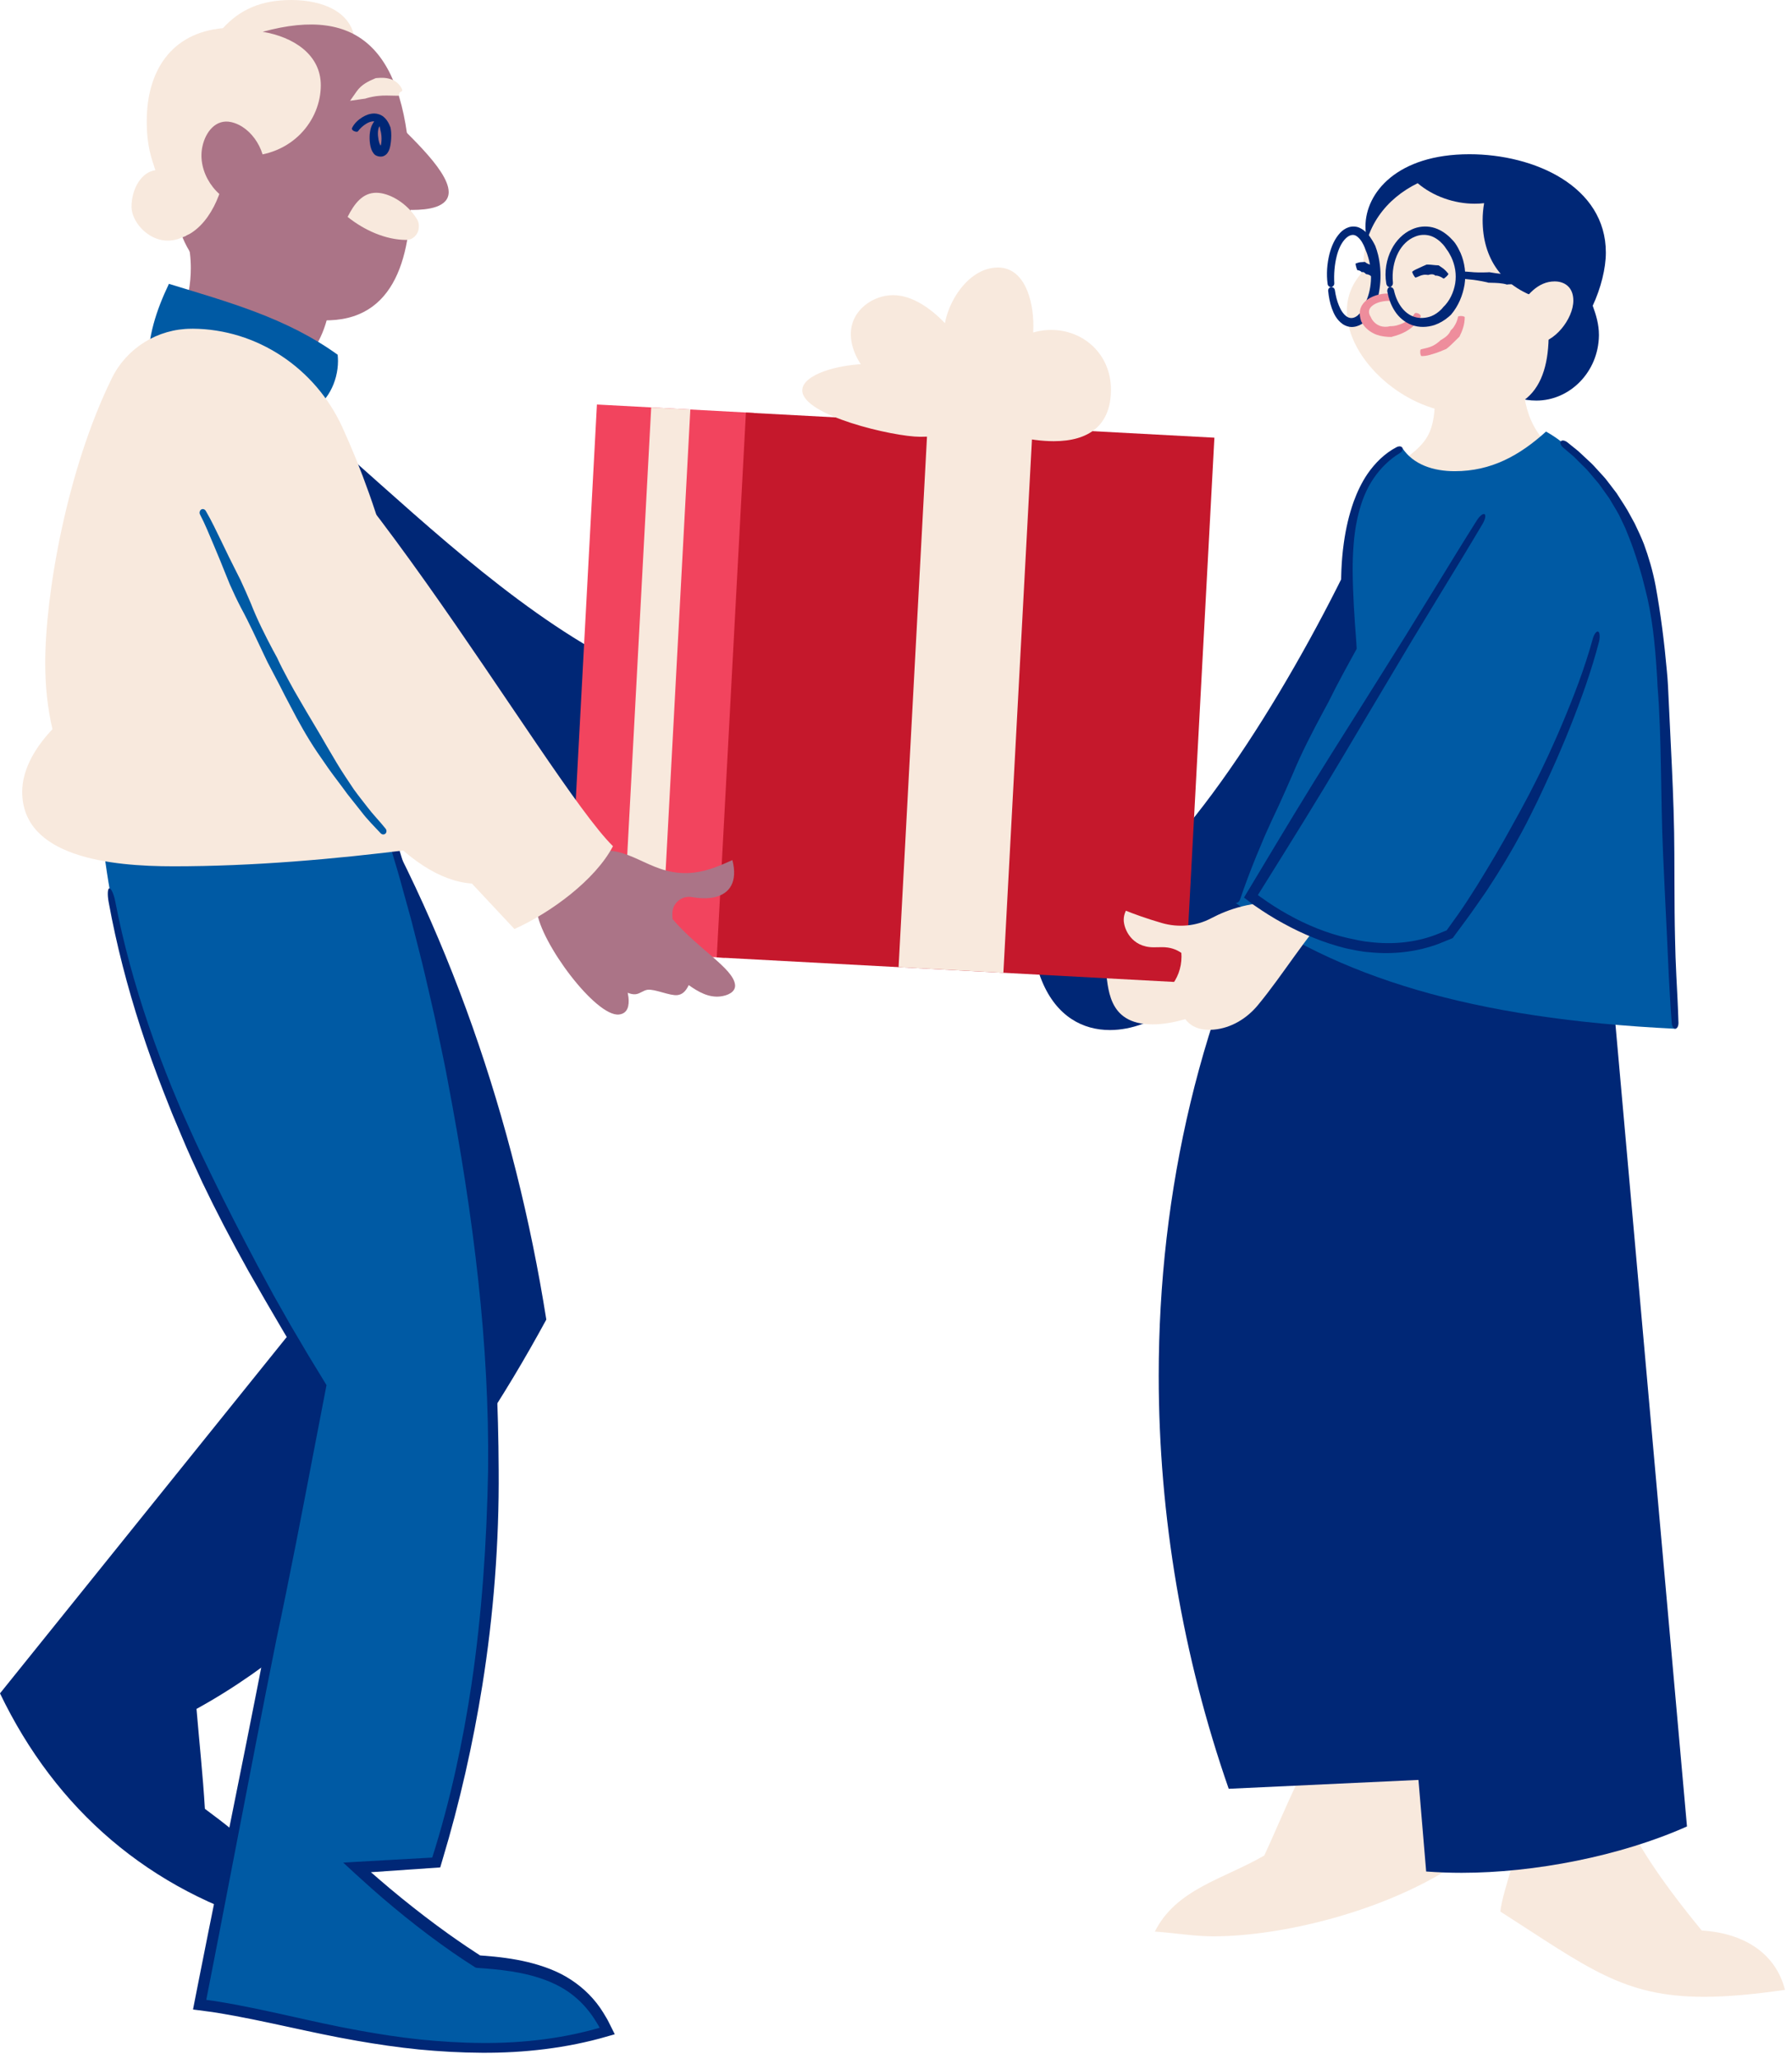 <svg width="202" height="232" viewBox="0 0 202 232" fill="none" xmlns="http://www.w3.org/2000/svg">
<path d="M154.603 28.382C154.13 27.407 153.918 26.448 153.918 25.522C153.918 21.717 157.477 17.376 165.642 17.376C172.958 17.376 181.017 20.993 181.017 28.459C181.017 30.214 180.467 32.443 179.536 34.444C179.922 35.495 180.236 36.561 180.236 37.719C180.236 37.748 180.236 37.772 180.236 37.801C180.183 41.885 176.98 45.131 173.185 45.131C170.267 45.131 168.164 43.53 166.703 40.911L154.603 28.382Z" fill="#002776"/>
<path d="M156.329 53.137C161.981 49.269 161.706 49.187 161.914 40.694L171.545 40.728C171.641 45.551 172.138 48.439 175.943 51.449C167.426 59.643 159.203 55.196 156.329 53.137Z" fill="#F8E9DD"/>
<path d="M167.127 46.37C166.476 46.496 165.82 46.554 165.159 46.554C158.499 46.554 151.824 40.535 151.824 35.047C151.824 33.45 152.388 31.902 153.676 30.557C153.671 30.398 153.667 30.234 153.667 30.074C153.667 25.652 156.261 22.368 159.806 20.641C161.528 22.112 163.92 22.951 166.225 22.951C166.587 22.951 166.944 22.932 167.296 22.889C167.185 23.52 167.127 24.157 167.127 24.798C167.127 28.956 169.176 32.529 174.308 33.841C175.176 40.684 174.182 46.399 167.127 46.37Z" fill="#F8E9DD"/>
<path d="M171.073 34.892C172.061 33.282 173.344 31.705 175.244 31.705C176.378 31.705 177.352 32.365 177.352 33.865C177.352 35.944 175.167 38.664 173.171 38.664C172.384 38.664 171.622 38.239 171.029 37.183" fill="#F8E9DD"/>
<path d="M161.831 31.053C161.889 31.048 161.952 31.048 162.01 31.063C162.092 31.077 162.174 31.106 162.26 31.135C162.419 31.193 162.574 31.28 162.723 31.386C162.747 31.405 162.892 31.299 163.042 31.159C163.191 31.019 163.288 30.88 163.263 30.846C163.119 30.667 162.96 30.484 162.772 30.325C162.67 30.243 162.569 30.161 162.458 30.093C162.381 30.04 162.299 29.987 162.222 29.934L162.164 29.896C161.754 29.891 161.378 29.819 161.002 29.809H160.809L160.693 29.862C160.481 29.944 160.283 30.045 160.09 30.132C159.955 30.2 159.815 30.257 159.68 30.32C159.511 30.397 159.343 30.484 159.198 30.609C159.169 30.634 159.227 30.797 159.328 30.976C159.429 31.15 159.531 31.285 159.564 31.275C159.728 31.232 159.878 31.159 160.023 31.096C160.138 31.048 160.254 31 160.379 30.981C160.548 30.942 160.722 30.942 160.886 30.962L160.973 30.981L161.098 30.947C161.334 30.884 161.614 30.87 161.802 31.058L161.831 31.053Z" fill="#002776"/>
<path d="M153.807 29.515C153.739 29.52 153.672 29.53 153.609 29.525C153.517 29.525 153.426 29.53 153.329 29.544C153.156 29.559 152.977 29.641 152.818 29.689C152.789 29.698 152.813 29.872 152.871 30.07C152.929 30.268 152.987 30.427 153.001 30.432C153.102 30.456 153.184 30.456 153.271 30.504C153.315 30.523 153.358 30.552 153.401 30.576C153.43 30.596 153.459 30.625 153.483 30.653L153.498 30.677C153.672 30.6 153.816 30.716 153.932 30.832L153.995 30.895H154.062C154.173 30.914 154.284 30.943 154.381 30.996C154.453 31.03 154.516 31.083 154.573 31.136C154.646 31.203 154.718 31.271 154.819 31.319C154.839 31.329 154.979 31.227 155.128 31.092C155.278 30.957 155.388 30.832 155.379 30.808C155.326 30.687 155.239 30.596 155.152 30.514C155.08 30.446 155.012 30.383 154.95 30.301C154.858 30.2 154.776 30.079 154.68 29.964L154.636 29.896L154.52 29.848C154.294 29.761 154.067 29.698 153.855 29.506L153.807 29.515Z" fill="#002776"/>
<path d="M153.729 34.555C153.56 34.926 153.343 35.274 153.078 35.51C152.692 35.843 152.253 35.944 151.848 35.688C151.457 35.447 151.134 34.95 150.922 34.415C150.7 33.88 150.56 33.291 150.473 32.693C150.444 32.481 150.252 32.327 150.044 32.346C149.842 32.365 149.692 32.558 149.716 32.79C149.784 33.436 149.899 34.092 150.126 34.733C150.353 35.365 150.676 36.031 151.337 36.503C151.679 36.74 152.152 36.889 152.591 36.827C153.034 36.778 153.435 36.576 153.753 36.33C154.197 35.978 154.505 35.548 154.766 35.11C154.833 35.008 154.886 34.902 154.939 34.796C155.667 32.828 155.817 30.706 155.344 28.719C155.262 28.377 155.151 28.039 155.026 27.702C154.92 27.494 154.819 27.282 154.688 27.08C154.356 26.53 153.931 25.961 153.203 25.642C152.837 25.488 152.378 25.483 152.012 25.609C151.641 25.734 151.337 25.956 151.096 26.197C150.42 26.921 150.078 27.784 149.856 28.642C149.586 29.723 149.504 30.87 149.649 31.97C149.668 32.197 149.851 32.356 150.054 32.337C150.256 32.317 150.411 32.134 150.406 31.922C150.348 30.875 150.435 29.814 150.681 28.845C150.874 28.083 151.206 27.321 151.722 26.834C152.089 26.491 152.494 26.376 152.817 26.544C153.169 26.728 153.492 27.147 153.714 27.62C153.796 27.784 153.859 27.962 153.926 28.136C154.047 28.416 154.153 28.705 154.235 29.004C154.737 30.687 154.655 32.718 153.825 34.29C153.801 34.386 153.767 34.473 153.729 34.555Z" fill="#002776"/>
<path d="M157.264 33.605C157.148 33.566 157.023 33.532 156.893 33.513C155.75 33.335 153.999 33.86 153.82 35.013C153.695 35.828 154.428 37.111 155.88 37.333C157.423 37.569 159.304 36.633 159.907 35.326" fill="#F8E9DD"/>
<path d="M157.026 37.906C157.282 37.849 157.523 37.762 157.759 37.675C158.102 37.545 158.425 37.381 158.729 37.188C159.298 36.812 159.809 36.325 160.137 35.688C160.195 35.572 160.079 35.408 159.891 35.326C159.703 35.244 159.515 35.239 159.471 35.316C159.187 35.765 158.733 36.117 158.237 36.368C157.981 36.498 157.706 36.594 157.431 36.667C157.238 36.715 157.041 36.744 156.843 36.749H156.708C156.317 36.855 155.898 36.84 155.546 36.715C155.189 36.58 154.89 36.334 154.687 36.035C154.62 35.929 154.557 35.823 154.518 35.712C154.47 35.649 154.441 35.577 154.403 35.509C154.239 35.124 154.292 34.796 154.653 34.477C154.904 34.26 155.247 34.106 155.603 34.014C156.047 33.908 156.554 33.86 156.978 33.932C157.06 33.942 157.19 33.797 157.258 33.609C157.33 33.421 157.287 33.238 157.161 33.199C156.554 33.002 155.956 33.064 155.391 33.194C154.943 33.305 154.509 33.489 154.094 33.778C153.814 33.99 153.544 34.28 153.395 34.661C153.24 35.046 153.255 35.476 153.337 35.833C153.366 35.958 153.4 36.088 153.443 36.209C153.535 36.397 153.65 36.566 153.776 36.725C154.142 37.178 154.639 37.511 155.179 37.713C155.729 37.906 156.293 37.964 156.848 37.964L157.026 37.906Z" fill="#EE8D9C"/>
<path d="M162.473 34.849C162.145 35.177 161.764 35.452 161.34 35.621C160.732 35.847 160.038 35.901 159.421 35.698C158.22 35.317 157.424 34.053 157.135 32.718C157.086 32.481 156.879 32.312 156.676 32.337C156.474 32.365 156.344 32.602 156.387 32.872C156.536 33.624 156.787 34.386 157.236 35.061C157.67 35.737 158.331 36.31 159.126 36.609C159.956 36.918 160.877 36.889 161.706 36.619C162.285 36.417 162.816 36.103 163.274 35.712C163.38 35.616 163.496 35.534 163.587 35.428C164.398 34.459 164.88 33.291 165.087 32.086C165.28 30.87 165.116 29.592 164.634 28.488C164.455 28.107 164.267 27.731 164.017 27.384C163.853 27.162 163.66 26.964 163.462 26.766C162.917 26.241 162.247 25.802 161.47 25.614C160.694 25.43 159.864 25.517 159.165 25.84C158.147 26.289 157.366 27.113 156.879 28.054C156.262 29.226 156.045 30.629 156.262 31.917C156.295 32.182 156.483 32.365 156.681 32.337C156.879 32.308 157.028 32.091 157.014 31.849C156.893 30.658 157.101 29.438 157.626 28.44C158.041 27.644 158.702 26.974 159.512 26.66C160.067 26.424 160.67 26.405 161.219 26.564C161.769 26.733 162.261 27.099 162.666 27.548C162.801 27.712 162.936 27.875 163.047 28.064C163.259 28.334 163.428 28.642 163.587 28.956C164.021 29.867 164.195 30.899 164.036 31.922C163.867 32.935 163.404 33.928 162.681 34.608C162.618 34.7 162.541 34.772 162.473 34.849Z" fill="#002776"/>
<path d="M169.978 32.042C170.122 32.033 170.267 32.023 170.407 32.023H171.029C171.42 32.023 171.81 32.023 172.201 32.033C172.268 32.033 172.341 31.864 172.36 31.661C172.379 31.459 172.341 31.285 172.268 31.276C171.883 31.213 171.492 31.145 171.106 31.073L170.503 30.967C170.363 30.943 170.224 30.909 170.084 30.87L169.987 30.841C169.38 30.909 168.772 30.812 168.188 30.716L167.884 30.668L167.682 30.682C167.315 30.692 166.949 30.706 166.582 30.692C166.317 30.692 166.057 30.668 165.796 30.644C165.468 30.615 165.131 30.586 164.793 30.6C164.726 30.6 164.658 30.769 164.639 30.972C164.619 31.174 164.658 31.343 164.726 31.358C165.054 31.43 165.396 31.464 165.719 31.492C165.979 31.517 166.24 31.541 166.5 31.589C166.862 31.642 167.224 31.719 167.585 31.796L167.774 31.849L168.082 31.859C168.675 31.873 169.288 31.883 169.876 32.062L169.978 32.042Z" fill="#002776"/>
<path d="M164.557 37.834C164.614 37.704 164.672 37.574 164.735 37.448C164.807 37.255 164.894 37.072 164.942 36.874C165.053 36.508 165.106 36.122 165.111 35.746C165.116 35.678 164.942 35.616 164.74 35.606C164.537 35.596 164.364 35.63 164.354 35.683C164.301 35.982 164.2 36.267 164.055 36.532C163.992 36.672 163.891 36.797 163.809 36.928C163.742 37.014 163.664 37.092 163.587 37.169C163.568 37.188 163.549 37.203 163.529 37.217C163.365 37.661 162.975 37.979 162.579 38.215C162.512 38.264 162.439 38.297 162.372 38.336L162.261 38.452C162.039 38.64 161.798 38.813 161.538 38.944C161.349 39.04 161.152 39.117 160.944 39.17C160.694 39.242 160.428 39.295 160.163 39.363C160.11 39.377 160.081 39.556 160.096 39.754C160.11 39.956 160.173 40.115 160.235 40.115C160.554 40.125 160.872 40.067 161.171 39.985C161.412 39.922 161.639 39.84 161.88 39.768C162.203 39.652 162.531 39.537 162.854 39.387L163.028 39.315C163.105 39.252 163.187 39.199 163.259 39.132C163.698 38.76 164.084 38.331 164.523 37.921C164.532 37.897 164.547 37.868 164.557 37.834Z" fill="#EE8D9C"/>
<path d="M21.9 39.349C33.913 41.818 56.532 73.234 79.614 78.408L77.815 89.626C65.575 99.223 20.834 69.255 19.518 54.352L21.9 39.349Z" fill="#002776"/>
<path d="M19.865 23.718C21.003 25.811 21.51 28.011 21.51 30.205C21.51 33.735 20.203 37.251 18.134 40.26L27.586 44.832C38.028 41.548 37.188 32.968 37.41 31.816" fill="#AB7487"/>
<path d="M43.747 12.775C45.069 14.415 50.576 18.973 50.576 21.64C50.576 23.371 48.213 23.651 46.482 23.651C45.609 23.651 44.755 23.545 43.911 23.323" fill="#AB7487"/>
<path d="M40.014 5.204C40.014 5.156 40.014 5.112 40.014 5.064C40.014 1.355 36.344 0 32.848 0C29.395 0 27.027 1.1 25.131 3.173C19.214 3.704 16.542 8.112 16.542 13.639C16.542 16.499 17.068 17.791 17.516 19.18C15.896 19.387 14.825 21.346 14.825 23.289C14.825 25.315 17.56 28.146 20.569 26.728C23.159 25.508 27.808 25.136 27.808 21.317C36.007 21.669 40.154 9.525 40.014 5.204Z" fill="#F8E9DD"/>
<path d="M25.209 17.531C26.024 17.56 26.8 17.603 27.558 17.603C32.916 17.603 36.161 13.581 36.161 9.607C36.161 6.149 33.084 4.162 29.612 3.583C40.579 0.579 45.783 5.749 46.289 19.937C46.569 27.823 45.064 35.804 37.174 36.084C30.244 36.33 23 32.611 20.569 26.733C23.641 25.633 25.315 21.394 25.469 18.254L25.209 17.531Z" fill="#AB7487"/>
<path d="M29.779 19.855C30.237 17.203 28.41 14.285 26.07 13.759C24.334 13.368 23.186 14.849 22.825 16.465C22.174 19.354 24.334 22.493 27.088 23.115C27.72 23.26 28.381 23.27 29.046 23.11" fill="#AB7487"/>
<path d="M45.045 10.417C43.608 10.267 42.036 10.301 40.69 10.6C41.211 9.737 42.494 9.206 43.55 9.317C44.235 9.39 44.824 9.727 45.045 10.417Z" fill="#F8E9DD"/>
<path d="M42.738 9.949C42.878 9.896 43.023 9.858 43.168 9.838C43.38 9.809 43.587 9.814 43.785 9.843C44.156 9.906 44.47 10.089 44.639 10.422C44.668 10.48 44.851 10.475 45.049 10.412C45.242 10.354 45.377 10.219 45.338 10.118C45.135 9.539 44.586 9.081 44.021 8.912C43.727 8.816 43.423 8.772 43.124 8.768C42.917 8.768 42.705 8.768 42.497 8.792L42.348 8.806C41.552 9.139 40.752 9.51 40.197 10.306L39.459 11.357L40.809 11.16H40.819L41.176 11.111L41.403 11.039C41.822 10.928 42.251 10.841 42.69 10.803C43.004 10.764 43.322 10.759 43.64 10.764C44.036 10.769 44.446 10.788 44.851 10.788C44.933 10.788 45.015 10.624 45.039 10.422C45.058 10.219 45.01 10.05 44.923 10.031C44.504 9.949 44.069 9.925 43.65 9.915C43.317 9.911 42.98 9.911 42.642 9.906C42.174 9.906 41.702 9.911 41.219 9.94L40.964 9.949L40.568 10.046L40.554 10.05L41.166 10.904C41.388 10.441 42.005 10.021 42.637 9.997L42.738 9.949Z" fill="#F8E9DD"/>
<path d="M42.984 16.485C42.926 16.451 42.83 16.306 42.777 16.147C42.695 15.911 42.642 15.631 42.617 15.356C42.565 14.845 42.632 14.3 42.902 14.064C42.941 14.02 42.912 13.847 42.82 13.659C42.733 13.475 42.55 13.374 42.429 13.466C42.097 13.712 41.913 14.069 41.812 14.401C41.711 14.739 41.672 15.072 41.663 15.395C41.658 15.732 41.677 16.07 41.749 16.422C41.807 16.673 41.87 16.938 42.077 17.237C42.126 17.305 42.193 17.382 42.266 17.449C42.463 17.584 42.724 17.661 42.974 17.642C43.264 17.633 43.539 17.435 43.654 17.271C43.905 16.928 43.944 16.654 44.002 16.393C44.093 15.872 44.127 15.404 44.093 14.888C44.079 14.715 44.055 14.536 44.016 14.358C43.977 14.247 43.929 14.136 43.876 14.025C43.736 13.721 43.544 13.417 43.249 13.171C42.955 12.925 42.555 12.79 42.193 12.786C41.653 12.79 41.219 12.983 40.843 13.21C40.37 13.504 39.941 13.89 39.676 14.435C39.623 14.551 39.743 14.71 39.931 14.782C40.119 14.859 40.298 14.864 40.341 14.802C40.578 14.474 40.925 14.155 41.286 13.938C41.571 13.76 41.904 13.649 42.159 13.683C42.526 13.716 42.728 13.996 42.839 14.421C42.854 14.493 42.868 14.57 42.873 14.647C42.912 14.768 42.941 14.893 42.96 15.023C43.023 15.385 43.028 15.829 42.965 16.2C42.936 16.379 42.854 16.562 42.82 16.572C42.796 16.547 42.864 16.62 42.878 16.634C42.897 16.649 42.916 16.687 42.926 16.702C42.931 16.706 42.936 16.711 42.936 16.726C42.931 16.711 42.931 16.692 42.931 16.682V16.678V16.572V16.581V16.6C42.926 16.625 42.926 16.62 42.931 16.61C42.931 16.615 42.955 16.552 42.989 16.518C43.023 16.461 42.994 16.504 42.984 16.485Z" fill="#002776"/>
<path d="M39.185 24.437C39.961 22.889 40.906 21.717 42.416 21.717C43.829 21.717 45.859 22.816 47.022 24.726C47.166 24.962 47.229 25.242 47.214 25.522C47.214 25.565 47.21 25.614 47.205 25.662C47.157 26.404 46.559 27.027 45.816 27.032C45.811 27.032 45.806 27.032 45.801 27.032C43.448 27.027 41.027 25.917 39.185 24.437Z" fill="#F8E9DD"/>
<path d="M155.764 55.308C150.353 68.339 139.183 88.667 128.892 98.433L130.777 108.334C130.777 108.334 142.024 111.097 147.724 99.581C153.425 88.064 164.064 58.187 164.064 58.187L155.764 55.308Z" fill="#002776"/>
<path d="M117.462 110.557C119.121 114.545 122.078 116.05 125.111 116.05C130.093 116.05 135.287 111.989 135.287 108.194C135.287 104.398 126.876 103.014 123.341 103.014C119.743 103.014 116.71 104.123 116.71 107.359C116.715 108.256 116.946 109.312 117.462 110.557Z" fill="#002776"/>
<path d="M148.361 196.768C146.075 200.67 144.416 204.938 142.516 209.047C137.949 211.709 132.596 212.799 130.18 217.622C132.364 217.767 134.617 218.157 136.753 218.157C144.383 218.157 155.967 215.413 164.074 210.079L158.677 195.326L148.361 196.768Z" fill="#F8E9DD"/>
<path d="M145.242 95.259C135.297 113.566 130.614 134.251 130.614 155.008C130.614 170.817 133.329 186.665 138.504 201.533L165.251 200.284L157 101.736L145.242 95.259Z" fill="#002776"/>
<path d="M171.531 205.232C171.531 207.696 169.38 212.905 169.124 215.365C178.967 221.658 182.932 224.971 192.08 224.971C194.636 224.971 197.598 224.711 201.21 224.185C200.129 219.956 196.45 217.786 191.82 217.496C188.632 213.604 185.632 209.63 183.313 205.116" fill="#F8E9DD"/>
<path d="M151.396 99.58L160.762 210.851C162.103 210.952 163.439 211 164.765 211C172.925 211 182.653 209.129 190.162 205.777L181.307 106.539L151.396 99.58Z" fill="#002776"/>
<path d="M152.306 72.958C147.353 82.252 142.444 91.632 139.261 101.707C150.686 110.04 165.742 114.796 188.863 115.905C188.718 113.715 188.602 111.526 188.511 109.336C188.115 100.125 188.072 90.923 187.672 81.678C187.672 81.639 187.667 81.6 187.667 81.562C187.054 67.46 185.776 57.246 175.943 49.722C175.402 49.307 174.848 48.946 174.274 48.623C171.289 51.323 168.101 53.088 163.982 53.088C161.576 53.088 159.294 52.35 158.055 50.45C149.823 54.584 152.002 68.565 152.306 72.958Z" fill="#005AA4"/>
<path d="M187.895 75.596C187.615 72.447 187.21 69.201 186.626 66.004C186.298 64.267 185.831 62.734 185.31 61.306C185.006 60.52 184.639 59.758 184.278 58.996C183.892 58.321 183.559 57.622 183.135 56.971L182.228 55.562L181.21 54.231C180.902 53.802 180.516 53.436 180.169 53.04C179.817 52.645 179.465 52.254 179.069 51.907L177.916 50.831L176.691 49.843C176.402 49.611 176.065 49.558 175.939 49.722C175.814 49.886 175.934 50.204 176.214 50.436L177.391 51.434L178.481 52.519C178.857 52.871 179.185 53.262 179.513 53.657C179.831 54.058 180.198 54.419 180.477 54.849L181.398 56.141L182.214 57.506C182.599 58.143 182.879 58.837 183.207 59.498C183.511 60.245 183.815 60.993 184.085 61.76C184.557 63.124 185.035 64.591 185.435 66.283C186.236 69.326 186.559 72.558 186.752 75.678C186.79 76.218 186.824 76.758 186.843 77.303C187.089 80.322 187.166 83.423 187.224 86.418C187.287 89.645 187.316 92.982 187.47 96.271L187.639 99.946C187.731 101.885 187.827 103.824 187.919 105.767L188.112 109.958C188.208 111.699 188.305 113.503 188.445 115.278C188.473 115.639 188.657 115.914 188.859 115.9C189.062 115.885 189.211 115.591 189.202 115.229C189.149 113.45 189.052 111.651 188.961 109.91C188.888 108.521 188.845 107.127 188.816 105.729C188.768 103.785 188.758 101.842 188.753 99.898C188.748 98.678 188.744 97.458 188.739 96.247C188.734 92.948 188.608 89.606 188.459 86.375C188.314 83.375 188.165 80.269 188.02 77.241C187.991 76.696 187.948 76.146 187.895 75.596Z" fill="#002776"/>
<path d="M148.111 79.71C146.982 81.991 145.844 84.369 144.624 86.665C143.987 87.928 143.447 89.081 142.97 90.19C142.709 90.807 142.468 91.434 142.227 92.061L141.571 93.788C141.257 94.617 140.944 95.452 140.645 96.291C140.085 97.877 139.55 99.474 139.063 101.085C138.976 101.369 139.068 101.649 139.266 101.712C139.463 101.774 139.695 101.601 139.791 101.321C140.327 99.734 140.925 98.162 141.552 96.609L142.56 94.198L143.312 92.529C143.596 91.926 143.876 91.328 144.161 90.721C144.653 89.635 145.169 88.483 145.733 87.181C146.717 84.808 147.927 82.478 149.128 80.241L149.755 79.078C150.295 77.979 150.869 76.879 151.458 75.789C151.752 75.244 152.051 74.704 152.345 74.164L152.822 73.296L152.924 73.108C152.938 73.04 152.919 72.968 152.919 72.9L152.9 72.582L152.871 72.124C152.668 69.51 152.494 66.858 152.475 64.234C152.475 63.26 152.504 62.286 152.586 61.316C152.707 59.783 152.967 58.263 153.44 56.807C153.777 55.76 154.245 54.762 154.858 53.865C155.624 52.751 156.618 51.748 157.809 51.039C158.045 50.894 158.166 50.634 158.074 50.451C157.988 50.267 157.703 50.238 157.428 50.378C156.087 51.073 154.978 52.187 154.149 53.392C153.488 54.362 152.991 55.423 152.591 56.513C152.051 58.037 151.694 59.614 151.477 61.2C151.337 62.199 151.25 63.197 151.207 64.191C151.072 66.901 151.347 69.635 151.636 72.221L151.679 72.669L151.694 72.809C151.699 72.819 151.694 72.833 151.689 72.843L151.303 73.6C151.023 74.145 150.739 74.695 150.454 75.244C149.885 76.339 149.302 77.439 148.713 78.509L148.111 79.71Z" fill="#002776"/>
<path d="M150.032 102.604C147.186 105.526 144.674 109.766 141.794 113.243C140.545 114.752 138.79 115.823 136.837 116.001C136.653 116.016 136.475 116.026 136.297 116.026C135.24 116.026 134.281 115.707 133.61 114.825C132.424 115.162 131.146 115.413 129.935 115.413C124.659 115.413 124.997 111.039 124.587 109.115L135.872 109.312L147.167 100.945L150.032 102.604Z" fill="#F8E9DD"/>
<path d="M64 106.958L81.708 107.907L84.997 46.523L67.288 45.574L64 106.958Z" fill="#F2445E"/>
<path d="M70.117 107.287L74.528 107.524L77.817 46.139L73.406 45.903L70.117 107.287Z" fill="#F8E9DD"/>
<path d="M136.89 49.312L84.083 46.483L80.794 107.867L133.602 110.697L136.89 49.312Z" fill="#C5182C"/>
<path d="M116.394 48.214L104.58 47.581L101.291 108.966L113.105 109.598L116.394 48.214Z" fill="#F8E9DD"/>
<path d="M144.702 101.586C141.061 101.586 138.626 102.353 136.504 103.467C134.806 104.36 132.809 104.523 130.967 103.993C129.274 103.506 127.601 102.893 126.916 102.604C126.752 102.937 126.67 103.274 126.67 103.626C126.67 104.634 127.533 106.727 130.041 106.727C130.364 106.727 130.692 106.713 131.015 106.713C131.874 106.713 132.583 106.949 133.166 107.359C133.176 107.499 133.181 107.634 133.181 107.769C133.181 110.431 131.324 112.38 128.768 113.523H136.595L147.176 102.7L144.702 101.586Z" fill="#F8E9DD"/>
<path d="M167.35 57.935L141.008 100.983C141.008 100.983 152.66 110.537 163.414 105.256C173.074 92.558 179.088 76.204 180.13 71.15" fill="#005AA4"/>
<path d="M154.357 107.282C156.957 107.552 159.687 107.272 162.204 106.322L163.14 105.941L163.685 105.719C163.82 105.671 163.868 105.507 163.955 105.415L164.099 105.218L165.271 103.636C166.048 102.58 166.786 101.499 167.533 100.429C169.096 98.061 170.412 95.866 171.55 93.73C172.192 92.548 172.775 91.338 173.369 90.132C173.89 89.013 174.425 87.899 174.922 86.775C175.293 85.965 175.65 85.15 175.992 84.33C176.349 83.515 176.682 82.691 177.01 81.866C178.254 78.736 179.397 75.567 180.251 72.288C180.386 71.695 180.323 71.193 180.121 71.15C179.918 71.111 179.648 71.531 179.508 72.095C178.616 75.312 177.401 78.461 176.098 81.552C175.761 82.358 175.414 83.158 175.052 83.949C174.7 84.745 174.333 85.536 173.952 86.322C173.436 87.431 172.867 88.516 172.313 89.602C171.686 90.773 171.063 91.95 170.403 93.112C169.26 95.201 167.982 97.376 166.491 99.782C165.807 100.863 165.117 101.953 164.374 103.004L163.246 104.576L163.106 104.769C163.087 104.793 163.082 104.817 163.062 104.822L162.701 104.967L161.828 105.324C159.479 106.206 156.923 106.433 154.478 106.139C153.624 106.071 152.785 105.864 151.946 105.69C149.607 105.155 147.326 104.229 145.204 103.043C144.138 102.459 143.116 101.793 142.137 101.094L141.857 100.892L141.799 100.843C141.784 100.829 141.818 100.8 141.828 100.781L141.963 100.568C142.286 100.048 142.609 99.532 142.932 99.016C145.701 94.579 148.56 89.992 151.28 85.406L154.319 80.289C155.925 77.593 157.531 74.897 159.146 72.191L162.667 66.394C164.138 63.988 165.657 61.499 167.123 59.02C167.422 58.519 167.514 58.032 167.345 57.931C167.171 57.824 166.79 58.133 166.477 58.625C164.934 61.065 163.41 63.554 161.934 65.965C160.748 67.885 159.566 69.804 158.375 71.733L153.354 79.734C152.303 81.403 151.252 83.076 150.205 84.735C147.355 89.249 144.572 93.884 141.881 98.369C141.567 98.89 141.254 99.411 140.941 99.937L140.593 100.506L140.381 100.867L140.275 101.046C140.265 101.075 140.222 101.109 140.241 101.133L140.323 101.195L140.989 101.707L141.153 101.832L141.259 101.909L141.452 102.044C142.484 102.763 143.545 103.433 144.654 104.031C146.858 105.247 149.212 106.211 151.647 106.828C152.549 107.016 153.436 107.219 154.357 107.282Z" fill="#002776"/>
<path d="M38.818 84.992C50.509 104.21 58.051 126.361 61.582 148.671C52.134 166.052 39.175 183.173 22.151 192.534C22.464 196.286 22.874 200.038 23.096 203.79C27.485 207.07 31.3 209.92 31.3 215.056C31.3 215.683 31.242 216.344 31.121 217.043C16.812 213.011 6.294 203.872 0 190.783L38.432 143.043L23.014 89.501L38.818 84.992Z" fill="#002776"/>
<path d="M38.491 77.622C48.397 104.306 55.636 134.801 55.636 164.639C55.636 180.081 53.697 195.345 49.188 209.823L40.256 210.378C44.293 214.101 49.309 218.085 53.89 220.988C61.211 221.422 65.851 223.216 68.455 228.806C63.926 230.166 59.282 230.711 54.59 230.711C41.395 230.711 30.919 226.785 22.514 225.845L36.254 156.141C22.822 134.203 11.05 110.701 11.05 85.295C11.05 82.474 11.194 79.672 11.498 76.904" fill="#005AA4"/>
<path d="M12.252 101.659C13.13 106.458 14.36 111.189 15.864 115.828C16.646 118.239 17.504 120.622 18.425 122.98L19.404 125.459L20.436 127.914C21.174 129.698 21.989 131.449 22.809 133.219C24.299 136.339 25.992 139.599 27.998 143.192C28.635 144.297 29.272 145.406 29.908 146.52L31.852 149.843C32.508 150.947 33.164 152.047 33.815 153.151C34.437 154.188 35.064 155.22 35.681 156.252C35.223 158.505 34.774 160.723 34.331 162.917C32.903 169.959 31.423 177.246 30.125 184.403C28.611 192.235 27.005 200.202 25.452 207.909C24.796 211.174 24.126 214.497 23.455 217.829C23.123 219.498 22.79 221.171 22.457 222.84L21.902 225.657L21.787 226.245L21.758 226.394C21.792 226.414 21.854 226.409 21.898 226.419L22.197 226.457L23.291 226.602C23.706 226.655 24.121 226.708 24.536 226.78C29.754 227.634 34.943 229.013 40.239 229.925C42.529 230.325 44.854 230.667 47.208 230.904C49.561 231.126 51.934 231.265 54.316 231.275C56.699 231.29 59.091 231.159 61.464 230.86C62.65 230.711 63.827 230.518 64.999 230.282C65.582 230.161 66.166 230.031 66.744 229.891L67.608 229.669L69.026 229.269L69.262 229.201C69.325 229.201 69.272 229.153 69.267 229.124L69.219 229.028L69.021 228.632L68.625 227.841C68.563 227.726 68.481 227.542 68.437 227.48L68.293 227.238L68.003 226.756C67.106 225.285 65.833 224.002 64.357 223.043C62.881 222.068 61.198 221.48 59.52 221.065C57.832 220.66 56.12 220.453 54.417 220.332L54.114 220.308C54.123 220.308 54.118 220.308 54.118 220.308L53.622 219.985L52.58 219.295C51.89 218.828 51.206 218.355 50.53 217.873C48.722 216.58 46.957 215.225 45.23 213.822C44.367 213.122 43.513 212.404 42.669 211.675L42.038 211.126C41.888 210.995 41.951 211.053 41.922 211.029L41.893 211.005L41.821 210.947C41.791 210.928 41.854 210.938 41.869 210.928C44.449 210.749 47.029 210.571 49.624 210.393C49.711 210.108 49.792 209.819 49.879 209.529C51.813 203.115 53.318 196.445 54.364 189.92C55.628 182.035 56.274 173.769 56.212 165.652C56.183 158.543 55.845 151.295 55.17 144.311C54.456 136.793 53.308 129.052 51.722 121.519C51.447 120.116 51.124 118.717 50.805 117.323C50.477 115.929 50.183 114.526 49.821 113.142C49.267 110.947 48.736 108.744 48.124 106.564L47.232 103.284L46.286 100.014C45.843 98.442 45.36 96.884 44.883 95.327C44.415 93.764 43.933 92.206 43.422 90.658C43.108 89.689 42.795 88.715 42.476 87.731C42.139 86.757 41.806 85.773 41.464 84.794C40.798 82.821 40.07 80.863 39.342 78.92C39.047 78.129 38.662 77.564 38.469 77.632C38.281 77.704 38.348 78.384 38.628 79.18C39.313 81.138 40.022 83.106 40.678 85.073C41.01 86.057 41.343 87.036 41.676 88.015C41.989 88.994 42.308 89.973 42.616 90.938C43.123 92.481 43.605 94.029 44.063 95.587C44.531 97.14 45.004 98.698 45.423 100.275L46.33 103.549L47.169 106.839C47.743 109.028 48.23 111.242 48.741 113.446C49.074 114.825 49.334 116.219 49.633 117.603C49.928 118.987 50.217 120.371 50.468 121.76C51.905 129.298 53.13 136.971 53.93 144.441C54.683 151.372 55.097 158.587 55.02 165.618C54.871 173.711 54.321 181.9 53.154 189.742C52.189 196.214 50.757 202.879 48.751 209.197L48.722 209.283L39.872 209.78L39.086 209.828L38.691 209.852L38.975 210.118L40.137 211.184L41.821 212.703C42.66 213.445 43.508 214.178 44.372 214.892C46.093 216.325 47.863 217.704 49.677 219.016C50.526 219.628 51.384 220.231 52.267 220.81L53.178 221.403L53.472 221.591C53.612 221.721 53.795 221.712 53.983 221.726L54.528 221.765C55.233 221.808 55.932 221.885 56.631 221.967C58.025 222.136 59.395 222.396 60.702 222.811C62.008 223.226 63.248 223.795 64.319 224.591C65.394 225.382 66.301 226.375 67.024 227.499L67.28 227.909L67.405 228.111L67.449 228.189L67.531 228.343C67.545 228.381 67.627 228.478 67.569 228.463L67.492 228.488L67.304 228.541L66.465 228.767C65.9 228.912 65.336 229.042 64.767 229.168C63.629 229.409 62.476 229.606 61.319 229.756C58.999 230.06 56.655 230.19 54.311 230.171C51.968 230.156 49.629 230.007 47.314 229.775C44.999 229.529 42.703 229.172 40.436 228.758C35.199 227.822 30.053 226.409 24.729 225.531C24.309 225.454 23.88 225.401 23.451 225.343L23.277 225.319C23.243 225.324 23.253 225.295 23.258 225.271L23.687 223.081C24.015 221.408 24.338 219.734 24.666 218.061C25.312 214.719 25.954 211.386 26.585 208.116C28.071 200.405 29.604 192.433 31.162 184.683C32.691 177.501 34.09 170.195 35.44 163.139C35.889 160.805 36.342 158.452 36.805 156.055C36.11 154.912 35.411 153.764 34.707 152.611C34.056 151.512 33.41 150.407 32.754 149.303L30.858 145.956C30.251 144.827 29.638 143.704 29.03 142.58C27.13 139.001 25.466 135.756 23.957 132.65C23.132 130.919 22.274 129.202 21.497 127.446L20.417 125.035L19.399 122.599C18.44 120.246 17.548 117.863 16.728 115.457C15.18 110.899 13.897 106.25 12.985 101.529C12.821 100.694 12.517 100.053 12.315 100.087C12.132 100.111 12.093 100.81 12.252 101.659Z" fill="#002776"/>
<path d="M34.743 46.361C36.865 45.551 38.1 42.999 38.1 40.68C38.1 40.439 38.086 40.202 38.062 39.966C32.279 35.799 25.696 34.024 19.041 31.98C17.608 34.989 16.658 37.878 16.658 41.389C22.291 39.59 29.192 40.607 34.743 46.361Z" fill="#005AA4"/>
<path d="M21.713 37.034C28.986 37.077 35.54 41.49 38.573 48.097C42.817 57.342 46.618 70.253 46.618 81.716C46.618 83.491 46.516 85.252 46.299 86.997C47.852 88.724 48.966 90.749 48.966 92.871V92.896C48.962 94.314 47.91 95.519 46.502 95.693C37.599 96.812 28.489 97.603 19.552 97.603C12.468 97.603 2.504 96.58 2.504 89.206C2.504 87.041 3.603 84.591 5.914 82.155C5.349 79.758 5.099 77.251 5.099 74.69C5.099 66.959 7.534 52.925 12.612 42.604C14.291 39.19 17.778 37.043 21.583 37.038C21.621 37.034 21.669 37.034 21.713 37.034Z" fill="#F8E9DD"/>
<path d="M60.964 100.636C60.593 101.427 60.405 101.697 60.511 102.609C60.926 106.231 67.176 114.598 69.78 114.299C70.754 114.188 70.952 113.315 70.841 112.351C70.822 112.187 70.793 112.018 70.759 111.849C71.073 111.979 71.376 112.047 71.661 112.013C72.158 111.955 72.524 111.569 73.007 111.512C73.836 111.415 75.51 112.211 76.358 112.114C76.85 112.057 77.27 111.762 77.636 110.986C78.726 111.762 79.889 112.413 81.191 112.264C82.006 112.172 82.951 111.777 82.855 110.938C82.642 109.091 78.707 106.935 75.813 103.549L75.818 103.554V103.549C75.789 103.284 75.775 103.028 75.794 102.787C75.862 101.688 76.908 100.873 77.993 101.07C78.722 101.201 79.421 101.239 80.048 101.167C81.774 100.969 82.966 99.942 82.72 97.767C82.691 97.497 82.633 97.207 82.556 96.903C81.104 97.559 79.734 98.133 78.22 98.312C73.552 98.847 71.425 95.404 67.484 95.857C66.612 95.958 65.642 96.248 64.523 96.812L60.964 100.636Z" fill="#AB7487"/>
<path d="M22.42 39.431C35.962 42.093 61.547 87.924 69.094 95.336C67.112 99.132 62.082 102.831 57.988 104.668L53.194 99.546C38.523 98.519 24.817 60.386 22.671 57.41" fill="#F8E9DD"/>
<path d="M30.754 73.219C29.867 71.541 28.98 69.786 28.276 67.977C27.866 67.008 27.48 66.14 27.099 65.325L26.424 63.984L25.806 62.749L24.938 60.955C24.379 59.822 23.863 58.698 23.197 57.56C23.072 57.353 22.831 57.295 22.667 57.415C22.503 57.536 22.45 57.777 22.546 57.96C23.105 59.021 23.583 60.217 24.075 61.37L24.832 63.183L25.348 64.466C25.531 64.934 25.72 65.397 25.917 65.865C26.279 66.685 26.684 67.548 27.176 68.498C28.102 70.2 28.912 71.999 29.737 73.726L30.166 74.623C30.595 75.443 31.029 76.267 31.463 77.092C31.883 77.922 32.303 78.751 32.737 79.556C33.638 81.302 34.637 83.082 35.76 84.751L37.038 86.598C37.723 87.562 38.461 88.493 39.151 89.453L40.742 91.459C41.384 92.308 42.17 93.094 42.913 93.885C43.067 94.044 43.308 94.054 43.453 93.914C43.597 93.774 43.602 93.528 43.467 93.364C42.802 92.525 42.035 91.758 41.403 90.919C40.892 90.258 40.366 89.602 39.874 88.918C39.223 87.943 38.567 86.974 37.964 85.971C37.588 85.339 37.217 84.707 36.846 84.08C35.867 82.354 34.801 80.647 33.831 78.954C33.368 78.177 32.915 77.377 32.481 76.562C32.042 75.747 31.613 74.931 31.232 74.097L30.754 73.219Z" fill="#005AA4"/>
<path d="M106.638 48.988C105.678 49.133 104.699 49.21 103.715 49.21C100.735 49.21 90.434 46.818 90.434 43.982C90.434 42.227 94.417 40.997 98.131 40.997C101.082 40.997 103.865 41.773 104.338 43.688C103.667 44.074 102.963 44.243 102.254 44.243C99.076 44.243 95.907 40.77 95.907 37.64C95.907 34.949 98.41 33.252 100.672 33.252C104.907 33.252 109.127 39.135 109.127 40.659C109.127 41.209 108.702 41.455 108.205 41.455C106.768 41.455 106.402 38.648 106.402 37.592C106.402 34.534 108.992 30.141 112.483 30.141C112.503 30.141 112.517 30.141 112.536 30.141C115.425 30.175 116.486 33.676 116.486 36.719C116.486 40.182 114.793 42.849 113.525 42.849C112.941 42.849 112.208 42.241 112.208 41.45C112.208 39.974 114.784 37.172 118.502 37.172C122.162 37.172 125.23 39.936 125.23 43.886C125.23 47.927 122.741 49.707 118.782 49.707C116.067 49.707 113.105 48.882 111.215 48.217" fill="#F8E9DD"/>
</svg>
